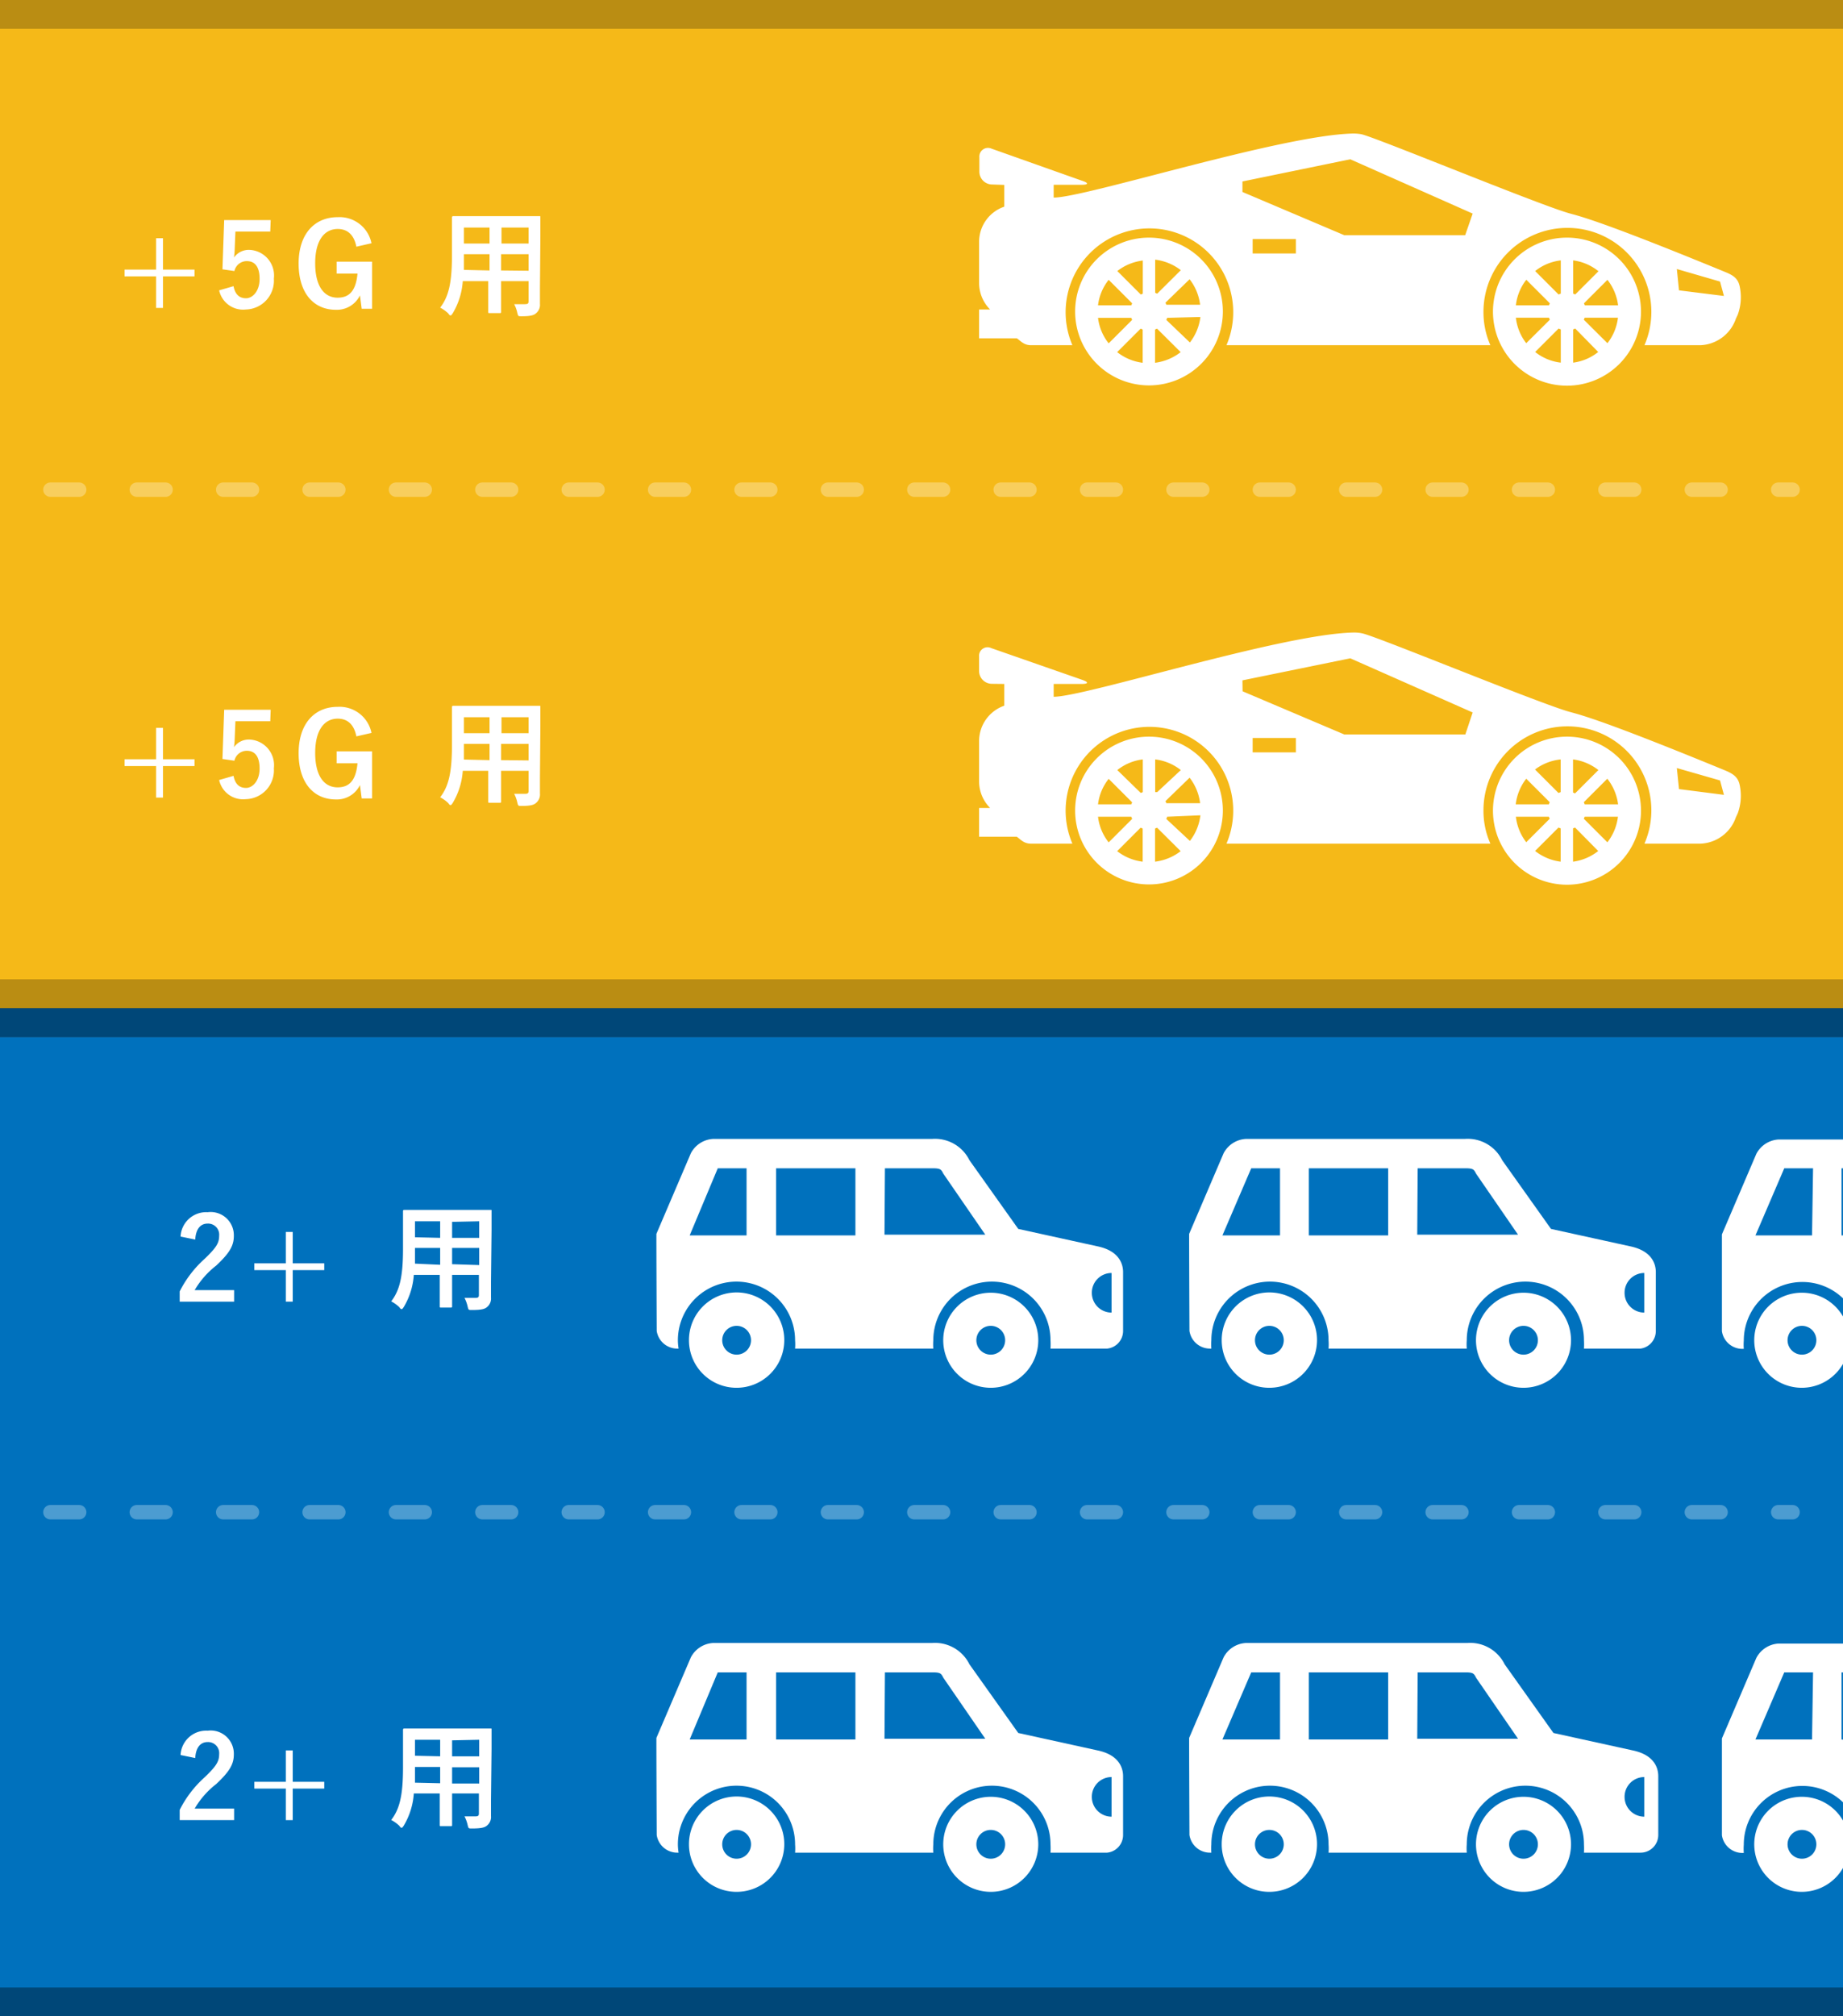 <svg xmlns="http://www.w3.org/2000/svg" viewBox="0 0 128 140"><rect x="0" y="0" width="128" height="140" fill="#333333" stroke="none"/><defs><style>.cls-1{fill:#0071bd;}.cls-2{fill:#f5b918;}.cls-3{fill:#004778;}.cls-4{fill:#ba8d13;}.cls-5{fill:#fff;}.cls-6,.cls-7,.cls-8{fill:none;}.cls-6{stroke:#f8ce5d;}.cls-6,.cls-7{stroke-linecap:round;stroke-linejoin:round;stroke-dasharray:2 4;}.cls-7{stroke:#4c9cd1;}</style></defs><g id="レイヤー_2" data-name="レイヤー 2"><g id="レイヤー_1-2" data-name="レイヤー 1"><rect class="cls-1" y="72" width="128" height="68"/><rect class="cls-2" width="128" height="70"/><rect class="cls-3" y="70" width="128" height="2"/><rect class="cls-4" y="68" width="128" height="2"/><rect class="cls-4" width="128" height="2"/><rect class="cls-3" y="138" width="128" height="2"/><path class="cls-5" d="M11.32,18.72h2.19v.47H11.32v2.19h-.48V19.19H8.65v-.47h2.19V16.54h.48Z"/><path class="cls-5" d="M18.77,16.08H16.35l-.05,1.23a5.25,5.25,0,0,1-.05.57,1.26,1.26,0,0,1,1.05-.53,1.78,1.78,0,0,1,1.72,2,2,2,0,0,1-1.95,2.14,1.7,1.7,0,0,1-1.85-1.33l1-.29c.11.59.42.84.87.84s.94-.49.94-1.34-.33-1.24-.89-1.24a.88.88,0,0,0-.86.69l-.83-.12.12-3.42h3.23Z"/><path class="cls-5" d="M24.75,17.13c-.15-.78-.58-1.23-1.29-1.23-.94,0-1.57.8-1.57,2.38s.61,2.39,1.56,2.39S24.73,20,24.83,19H23.38v-.83h2.46v3.27h-.72L25,20.51a1.78,1.78,0,0,1-1.67,1c-1.54,0-2.59-1.15-2.59-3.21s1.11-3.22,2.71-3.22a2.26,2.26,0,0,1,2.35,1.81Z"/><path class="cls-5" d="M37.5,20c0,.37,0,.78,0,1.1a.75.75,0,0,1-.27.65c-.15.14-.39.21-1,.21-.25,0-.24,0-.3-.23a2.38,2.38,0,0,0-.22-.61c.32,0,.48,0,.74,0s.26-.08.26-.26V19.52H34.8v.95c0,.78,0,1.14,0,1.19s0,.08-.08.08H34c-.08,0-.09,0-.09-.08s0-.41,0-1.19v-.95H32.14a5,5,0,0,1-.69,2.22c-.07.11-.11.16-.15.16s-.08,0-.16-.13a2.45,2.45,0,0,0-.57-.41c.58-.75.82-1.7.82-3.63V16.42c0-.83,0-1.26,0-1.31s0-.1.09-.1.33,0,1.1,0h3.75c.78,0,1,0,1.11,0s.09,0,.09.1,0,.48,0,1.31ZM34,18.78V17.65H32.22v.09c0,.38,0,.73,0,1Zm0-1.87V15.8H32.22v1.11Zm.83-1.11v1.11h1.88V15.8Zm1.88,3V17.65H34.8v1.13Z"/><path class="cls-5" d="M11.32,52.72h2.19v.47H11.32v2.19h-.48V53.19H8.65v-.47h2.19V50.54h.48Z"/><path class="cls-5" d="M18.77,50.08H16.35l-.05,1.23a5.25,5.25,0,0,1-.05.57,1.26,1.26,0,0,1,1.05-.53,1.78,1.78,0,0,1,1.72,2,2,2,0,0,1-1.95,2.14,1.7,1.7,0,0,1-1.85-1.33l1-.29c.11.59.42.84.87.84s.94-.49.94-1.34-.33-1.24-.89-1.24a.88.88,0,0,0-.86.69l-.83-.12.12-3.42h3.23Z"/><path class="cls-5" d="M24.75,51.13c-.15-.78-.58-1.23-1.29-1.23-.94,0-1.57.8-1.57,2.38s.61,2.39,1.56,2.39S24.73,54,24.83,53H23.38v-.83h2.46v3.27h-.72L25,54.51a1.78,1.78,0,0,1-1.67,1c-1.54,0-2.59-1.15-2.59-3.21s1.11-3.22,2.71-3.22a2.26,2.26,0,0,1,2.35,1.81Z"/><path class="cls-5" d="M37.5,54c0,.37,0,.78,0,1.1a.75.75,0,0,1-.27.65c-.15.14-.39.21-1,.21-.25,0-.24,0-.3-.23a2.38,2.38,0,0,0-.22-.61c.32,0,.48,0,.74,0s.26-.08.26-.26V53.52H34.8v.95c0,.78,0,1.14,0,1.19s0,.08-.08.08H34c-.08,0-.09,0-.09-.08s0-.41,0-1.19v-.95H32.14a5,5,0,0,1-.69,2.22c-.07.11-.11.16-.15.16s-.08,0-.16-.13a2.45,2.45,0,0,0-.57-.41c.58-.75.82-1.7.82-3.63V50.42c0-.83,0-1.26,0-1.31s0-.1.09-.1.33,0,1.1,0h3.75c.78,0,1,0,1.11,0s.09,0,.09.1,0,.48,0,1.31ZM34,52.78V51.65H32.22v.09c0,.38,0,.73,0,1Zm0-1.87V49.8H32.22v1.11Zm.83-1.11v1.11h1.88V49.8Zm1.88,3V51.65H34.8v1.13Z"/><path class="cls-5" d="M12.54,85.86a1.78,1.78,0,0,1,1.88-1.69,1.61,1.61,0,0,1,1.82,1.65c0,.68-.3,1.19-1.23,2.06a5.94,5.94,0,0,0-1.49,1.7h2.74v.8H12.48v-.71a7.65,7.65,0,0,1,1.74-2.27c.8-.77,1-1.09,1-1.59a.77.77,0,0,0-.8-.85c-.5,0-.82.38-.86,1.11Z"/><path class="cls-5" d="M20.33,87.72h2.19v.47H20.33v2.19h-.48V88.19H17.66v-.47h2.19V85.54h.48Z"/><path class="cls-5" d="M34.1,89c0,.37,0,.78,0,1.1a.75.75,0,0,1-.27.65c-.15.14-.39.21-1.05.21-.25,0-.24,0-.3-.23a2.38,2.38,0,0,0-.22-.61c.32,0,.48,0,.74,0s.26-.08.26-.26V88.52H31.4v1c0,.78,0,1.14,0,1.19s0,.08-.08.08h-.69c-.08,0-.09,0-.09-.08s0-.41,0-1.19v-1H28.74a5,5,0,0,1-.69,2.22c-.07.11-.11.16-.15.16s-.08,0-.16-.13a2.45,2.45,0,0,0-.57-.41c.58-.75.82-1.7.82-3.63V85.42c0-.83,0-1.26,0-1.31s0-.1.1-.1.33,0,1.1,0h3.75c.78,0,1,0,1.11,0s.09,0,.09.1,0,.48,0,1.31Zm-3.53-1.18V86.65H28.82v.09c0,.38,0,.73,0,1Zm0-1.87V84.8H28.82v1.11Zm.83-1.11v1.11h1.88V84.8Zm1.88,3V86.65H31.4v1.13Z"/><path class="cls-5" d="M12.54,121.86a1.78,1.78,0,0,1,1.88-1.69,1.61,1.61,0,0,1,1.82,1.65c0,.68-.3,1.19-1.23,2.06a5.94,5.94,0,0,0-1.49,1.7h2.74v.8H12.48v-.71a7.65,7.65,0,0,1,1.74-2.27c.8-.77,1-1.09,1-1.59a.77.77,0,0,0-.8-.85c-.5,0-.82.38-.86,1.11Z"/><path class="cls-5" d="M20.33,123.72h2.19v.47H20.33v2.19h-.48v-2.19H17.66v-.47h2.19v-2.18h.48Z"/><path class="cls-5" d="M34.1,125c0,.37,0,.78,0,1.1a.75.75,0,0,1-.27.65c-.15.14-.39.21-1.05.21-.25,0-.24,0-.3-.23a2.38,2.38,0,0,0-.22-.61c.32,0,.48,0,.74,0s.26-.08.26-.26v-1.33H31.4v1c0,.78,0,1.14,0,1.19s0,.08-.08.08h-.69c-.08,0-.09,0-.09-.08s0-.41,0-1.19v-1H28.74a5,5,0,0,1-.69,2.22c-.07.11-.11.16-.15.16s-.08,0-.16-.13a2.45,2.45,0,0,0-.57-.41c.58-.75.82-1.7.82-3.63v-1.31c0-.83,0-1.26,0-1.31s0-.1.1-.1.33,0,1.1,0h3.75c.78,0,1,0,1.11,0s.09,0,.09.1,0,.48,0,1.31Zm-3.53-1.18v-1.13H28.82v.09c0,.38,0,.73,0,1Zm0-1.87V120.8H28.82v1.11Zm.83-1.11v1.11h1.88V120.8Zm1.88,3v-1.13H31.4v1.13Z"/><path class="cls-5" d="M102.51,93.06a3.3,3.3,0,1,1,3.3,3.3A3.3,3.3,0,0,1,102.51,93.06Zm2.3,0a1,1,0,1,0,1-1A1,1,0,0,0,104.81,93.06Z"/><path class="cls-5" d="M84.85,93.06a3.31,3.31,0,1,1,3.3,3.3A3.3,3.3,0,0,1,84.85,93.06Zm2.31,0a1,1,0,1,0,1-1A1,1,0,0,0,87.16,93.06Z"/><path class="cls-5" d="M82.61,92.41a1.44,1.44,0,0,0,1.45,1.23h.07a3.68,3.68,0,0,1,0-.58,4.07,4.07,0,1,1,8.14,0,3.69,3.69,0,0,1,0,.58h9.6a3.69,3.69,0,0,1,0-.58,4.07,4.07,0,1,1,8.14,0,5.46,5.46,0,0,1,0,.58h3.93A1.23,1.23,0,0,0,115,92.41V88.33c0-.6-.3-1.48-1.77-1.79l-5.51-1.21-3.39-4.77a2.67,2.67,0,0,0-2.59-1.48H86.54a1.86,1.86,0,0,0-1.56,1l-2.39,5.59C82.58,85.76,82.61,92.41,82.61,92.41Zm30.22-2.64a1.37,1.37,0,0,1,1.37-1.38v2.75A1.37,1.37,0,0,1,112.83,89.77ZM98.46,81.12h3.28c.58,0,.62.07.78.38l0,0,2.91,4.23h-7Zm-7.56,0h5.51v4.66H90.9Zm-6,4.66,2-4.66h2v4.66Z"/><path class="cls-5" d="M102.51,128.06a3.3,3.3,0,1,1,3.3,3.3A3.3,3.3,0,0,1,102.51,128.06Zm2.3,0a1,1,0,1,0,1-1A1,1,0,0,0,104.81,128.06Z"/><path class="cls-5" d="M84.85,128.06a3.31,3.31,0,1,1,3.3,3.3A3.3,3.3,0,0,1,84.85,128.06Zm2.31,0a1,1,0,1,0,1-1A1,1,0,0,0,87.16,128.06Z"/><path class="cls-5" d="M82.61,127.41a1.44,1.44,0,0,0,1.45,1.23h.07a3.68,3.68,0,0,1,0-.58,4.07,4.07,0,1,1,8.14,0,3.69,3.69,0,0,1,0,.58h9.6a3.69,3.69,0,0,1,0-.58,4.07,4.07,0,1,1,8.14,0,5.46,5.46,0,0,1,0,.58h3.93a1.23,1.23,0,0,0,1.23-1.23v-4.08c0-.6-.3-1.48-1.77-1.79l-5.51-1.21-3.39-4.77a2.67,2.67,0,0,0-2.59-1.48H86.54a1.86,1.86,0,0,0-1.56,1l-2.39,5.59C82.58,120.76,82.61,127.41,82.61,127.41Zm30.22-2.64a1.37,1.37,0,0,1,1.37-1.38v2.75A1.37,1.37,0,0,1,112.83,124.77Zm-14.37-8.65h3.28c.58,0,.62.07.78.38l0,0,2.91,4.23h-7Zm-7.56,0h5.51v4.66H90.9Zm-6,4.66,2-4.66h2v4.66Z"/><path class="cls-5" d="M65.51,93.06a3.3,3.3,0,1,1,3.3,3.3A3.3,3.3,0,0,1,65.51,93.06Zm2.3,0a1,1,0,1,0,1-1A1,1,0,0,0,67.81,93.06Z"/><path class="cls-5" d="M47.85,93.06a3.31,3.31,0,1,1,3.3,3.3A3.3,3.3,0,0,1,47.85,93.06Zm2.31,0a1,1,0,1,0,1-1A1,1,0,0,0,50.16,93.06Z"/><path class="cls-5" d="M45.61,92.41a1.44,1.44,0,0,0,1.45,1.23h.07a3.68,3.68,0,0,1-.05-.58,4.07,4.07,0,0,1,8.14,0,3.69,3.69,0,0,1,0,.58h9.6a3.69,3.69,0,0,1,0-.58,4.07,4.07,0,1,1,8.14,0,5.46,5.46,0,0,1,0,.58h3.93A1.23,1.23,0,0,0,78,92.41V88.33c0-.6-.3-1.48-1.77-1.79l-5.51-1.21-3.39-4.77a2.67,2.67,0,0,0-2.59-1.48H49.54a1.86,1.86,0,0,0-1.56,1l-2.39,5.59C45.58,85.76,45.61,92.41,45.61,92.41Zm30.22-2.64a1.37,1.37,0,0,1,1.37-1.38v2.75A1.37,1.37,0,0,1,75.83,89.77ZM61.46,81.12h3.28c.58,0,.62.07.78.38l0,0,2.91,4.23h-7Zm-7.56,0h5.51v4.66H53.9Zm-6,4.66,1.95-4.66h2v4.66Z"/><path class="cls-5" d="M65.51,128.06a3.3,3.3,0,1,1,3.3,3.3A3.3,3.3,0,0,1,65.51,128.06Zm2.3,0a1,1,0,1,0,1-1A1,1,0,0,0,67.81,128.06Z"/><path class="cls-5" d="M47.85,128.06a3.31,3.31,0,1,1,3.3,3.3A3.3,3.3,0,0,1,47.85,128.06Zm2.31,0a1,1,0,1,0,1-1A1,1,0,0,0,50.16,128.06Z"/><path class="cls-5" d="M45.61,127.41a1.44,1.44,0,0,0,1.45,1.23h.07a3.68,3.68,0,0,1-.05-.58,4.07,4.07,0,0,1,8.14,0,3.69,3.69,0,0,1,0,.58h9.6a3.69,3.69,0,0,1,0-.58,4.07,4.07,0,1,1,8.14,0,5.46,5.46,0,0,1,0,.58h3.93A1.23,1.23,0,0,0,78,127.41v-4.08c0-.6-.3-1.48-1.77-1.79l-5.51-1.21-3.39-4.77a2.67,2.67,0,0,0-2.59-1.48H49.54a1.86,1.86,0,0,0-1.56,1l-2.39,5.59C45.58,120.76,45.61,127.41,45.61,127.41Zm30.22-2.64a1.37,1.37,0,0,1,1.37-1.38v2.75A1.37,1.37,0,0,1,75.83,124.77Zm-14.37-8.65h3.28c.58,0,.62.07.78.38l0,0,2.91,4.23h-7Zm-7.56,0h5.51v4.66H53.9Zm-6,4.66,1.95-4.66h2v4.66Z"/><line class="cls-6" x1="3.5" y1="34" x2="124.5" y2="34"/><line class="cls-7" x1="3.5" y1="105" x2="124.5" y2="105"/><path class="cls-5" d="M69.75,12.84v1.51A2.58,2.58,0,0,0,68,16.79v2.86a2.61,2.61,0,0,0,.67,1.74l.09.1H68v2h2.62c.29.2.49.48,1,.48h2.86a5.82,5.82,0,1,1,10.7,0h18.33a5.69,5.69,0,0,1-.48-2.29,5.83,5.83,0,1,1,11.18,2.29h3.87a2.72,2.72,0,0,0,2.48-1.84l.13-.28a3.53,3.53,0,0,0,.16-1.83c-.09-.6-.36-.86-1-1.12-9.4-3.87-10.41-3.94-11-4.13C106.34,14,95.55,9.54,94.55,9.32A3.29,3.29,0,0,0,94,9.27H94c-5,.1-18.6,4.45-20.82,4.45h0v-.89h1.94c.49,0,.51-.13,0-.29l-6.26-2.22a.6.6,0,0,0-.84.6v1a.89.89,0,0,0,.89.89Zm46.71,5.84,3,.87.27,1-3.12-.39ZM87,16.6H90v1H87Zm-.71-4,7.49-1.54,8.5,3.77-.52,1.5h-8.4l-7.07-3Z"/><path class="cls-5" d="M103.69,21.63a5.14,5.14,0,1,0,5.14-5.13A5.14,5.14,0,0,0,103.69,21.63Zm2.32-2.2,1.63,1.63-.06.14h-2.3A3.54,3.54,0,0,1,106,19.43Zm2.39-1.35v2.31a.47.47,0,0,0-.15.06l-1.63-1.63A3.5,3.5,0,0,1,108.4,18.08Zm2.63.74-1.63,1.63a.42.42,0,0,0-.14-.06V18.08A3.5,3.5,0,0,1,111,18.82Zm1.35,2.38h-2.31l-.06-.14,1.63-1.63A3.59,3.59,0,0,1,112.38,21.2Zm-.74,2.63L110,22.2l.06-.14h2.31A3.55,3.55,0,0,1,111.64,23.83Zm-2.38,1.35V22.87a.42.42,0,0,0,.14-.06L111,24.44A3.5,3.5,0,0,1,109.26,25.18Zm-2.64-.74,1.63-1.63a.47.47,0,0,0,.15.06v2.31A3.5,3.5,0,0,1,106.62,24.44Zm-1.34-2.38h2.3l.06.14L106,23.83A3.54,3.54,0,0,1,105.28,22.06Z"/><path class="cls-5" d="M74.67,21.64A5.13,5.13,0,1,0,79.8,16.5,5.13,5.13,0,0,0,74.67,21.64Zm4.7-1.25-.14.06L77.6,18.82a3.58,3.58,0,0,1,1.77-.73Zm3.25-1a3.58,3.58,0,0,1,.73,1.77H81a.53.53,0,0,0-.06-.14Zm-2.25,1-.14-.06v-2.3a3.61,3.61,0,0,1,1.78.73Zm3,1.62a3.58,3.58,0,0,1-.73,1.77L81,22.21a.42.42,0,0,0,.06-.14ZM82,24.45a3.63,3.63,0,0,1-1.78.74V22.88l.14-.06Zm-2.64.74a3.59,3.59,0,0,1-1.77-.74l1.63-1.63.14.06ZM77,23.84a3.5,3.5,0,0,1-.74-1.77h2.31l.06.14Zm-.74-2.64A3.5,3.5,0,0,1,77,19.43l1.63,1.63-.06.14Z"/><path class="cls-5" d="M69.75,47.49V49A2.6,2.6,0,0,0,68,51.44V54.3A2.61,2.61,0,0,0,68.67,56l.09.1H68v2h2.62c.29.21.49.48,1,.48h2.86a5.82,5.82,0,1,1,10.7,0h18.33a5.62,5.62,0,0,1-.48-2.29,5.83,5.83,0,1,1,11.18,2.29h3.87a2.71,2.71,0,0,0,2.48-1.83l.13-.28a3.54,3.54,0,0,0,.16-1.83c-.09-.6-.36-.86-1-1.13-9.4-3.87-10.41-3.94-11-4.13-2.44-.74-13.23-5.19-14.23-5.4a2.48,2.48,0,0,0-.54-.06H94c-5,.1-18.6,4.46-20.82,4.46h0v-.89h1.94c.49,0,.51-.13,0-.3L68.84,45a.59.59,0,0,0-.84.59v1a.89.89,0,0,0,.89.89Zm46.71,5.84,3,.86.27,1-3.12-.4ZM87,51.24H90v1H87Zm-.71-4,7.49-1.53,8.5,3.76L101.77,51h-8.4L86.3,48Z"/><path class="cls-5" d="M103.69,56.28a5.14,5.14,0,1,0,5.14-5.13A5.14,5.14,0,0,0,103.69,56.28ZM106,54.07l1.63,1.63-.06.15h-2.3A3.58,3.58,0,0,1,106,54.07Zm2.39-1.34V55l-.15.06-1.63-1.63A3.58,3.58,0,0,1,108.4,52.73Zm2.63.73-1.63,1.63-.14-.06v-2.3A3.58,3.58,0,0,1,111,53.46Zm1.35,2.39h-2.31L110,55.7l1.63-1.63A3.59,3.59,0,0,1,112.38,55.85Zm-.74,2.63L110,56.85l.06-.14h2.31A3.59,3.59,0,0,1,111.64,58.48Zm-2.38,1.35V57.52l.14-.06L111,59.09A3.59,3.59,0,0,1,109.26,59.83Zm-2.64-.74,1.63-1.63.15.06v2.31A3.59,3.59,0,0,1,106.62,59.09Zm-1.34-2.38h2.3l.06.14L106,58.48A3.58,3.58,0,0,1,105.28,56.71Z"/><path class="cls-5" d="M74.67,56.28a5.13,5.13,0,1,0,5.13-5.13A5.13,5.13,0,0,0,74.67,56.28ZM79.37,55l-.14.06L77.6,53.47a3.5,3.5,0,0,1,1.77-.74Zm3.25-1a3.58,3.58,0,0,1,.73,1.77H81a.42.42,0,0,0-.06-.14Zm-2.25,1L80.23,55V52.73a3.54,3.54,0,0,1,1.78.74Zm3,1.61a3.58,3.58,0,0,1-.73,1.78L81,56.86a.47.47,0,0,0,.06-.15ZM82,59.1a3.61,3.61,0,0,1-1.78.73v-2.3l.14-.06Zm-2.64.73a3.58,3.58,0,0,1-1.77-.73l1.63-1.63.14.06ZM77,58.49a3.5,3.5,0,0,1-.74-1.78h2.31l.06.15Zm-.74-2.64A3.5,3.5,0,0,1,77,54.08l1.63,1.63-.06.14Z"/><polygon class="cls-8" points="121.92 85.78 125.85 85.78 125.85 81.12 123.87 81.12 121.92 85.78"/><path class="cls-8" d="M125.15,92.06a1,1,0,1,0,1,1A1,1,0,0,0,125.15,92.06Z"/><rect class="cls-8" x="127.9" y="81.12" width="0.1" height="4.66"/><path class="cls-5" d="M125.15,89.76A3.3,3.3,0,1,0,128,94.7V91.41A3.3,3.3,0,0,0,125.15,89.76Zm0,4.3a1,1,0,1,1,1-1A1,1,0,0,1,125.15,94.06Z"/><path class="cls-5" d="M127.9,85.78V81.12h.1v-2h-4.46a1.86,1.86,0,0,0-1.56,1l-2.39,5.59c0,.07,0,6.72,0,6.72a1.44,1.44,0,0,0,1.45,1.23h.07a3.68,3.68,0,0,1,0-.58A4.07,4.07,0,0,1,128,90.15V85.78Zm-2.05,0h-3.93l2-4.66h2Z"/><path class="cls-5" d="M125.15,124.76A3.3,3.3,0,1,0,128,129.7v-3.29A3.3,3.3,0,0,0,125.15,124.76Zm0,4.3a1,1,0,1,1,1-1A1,1,0,0,1,125.15,129.06Z"/><path class="cls-5" d="M127.9,120.78v-4.66h.1v-2h-4.46a1.86,1.86,0,0,0-1.56,1l-2.39,5.59c0,.07,0,6.72,0,6.72a1.44,1.44,0,0,0,1.45,1.23h.07a3.68,3.68,0,0,1,0-.58,4.07,4.07,0,0,1,6.92-2.91v-4.37Zm-2.05,0h-3.93l2-4.66h2Z"/></g></g></svg>